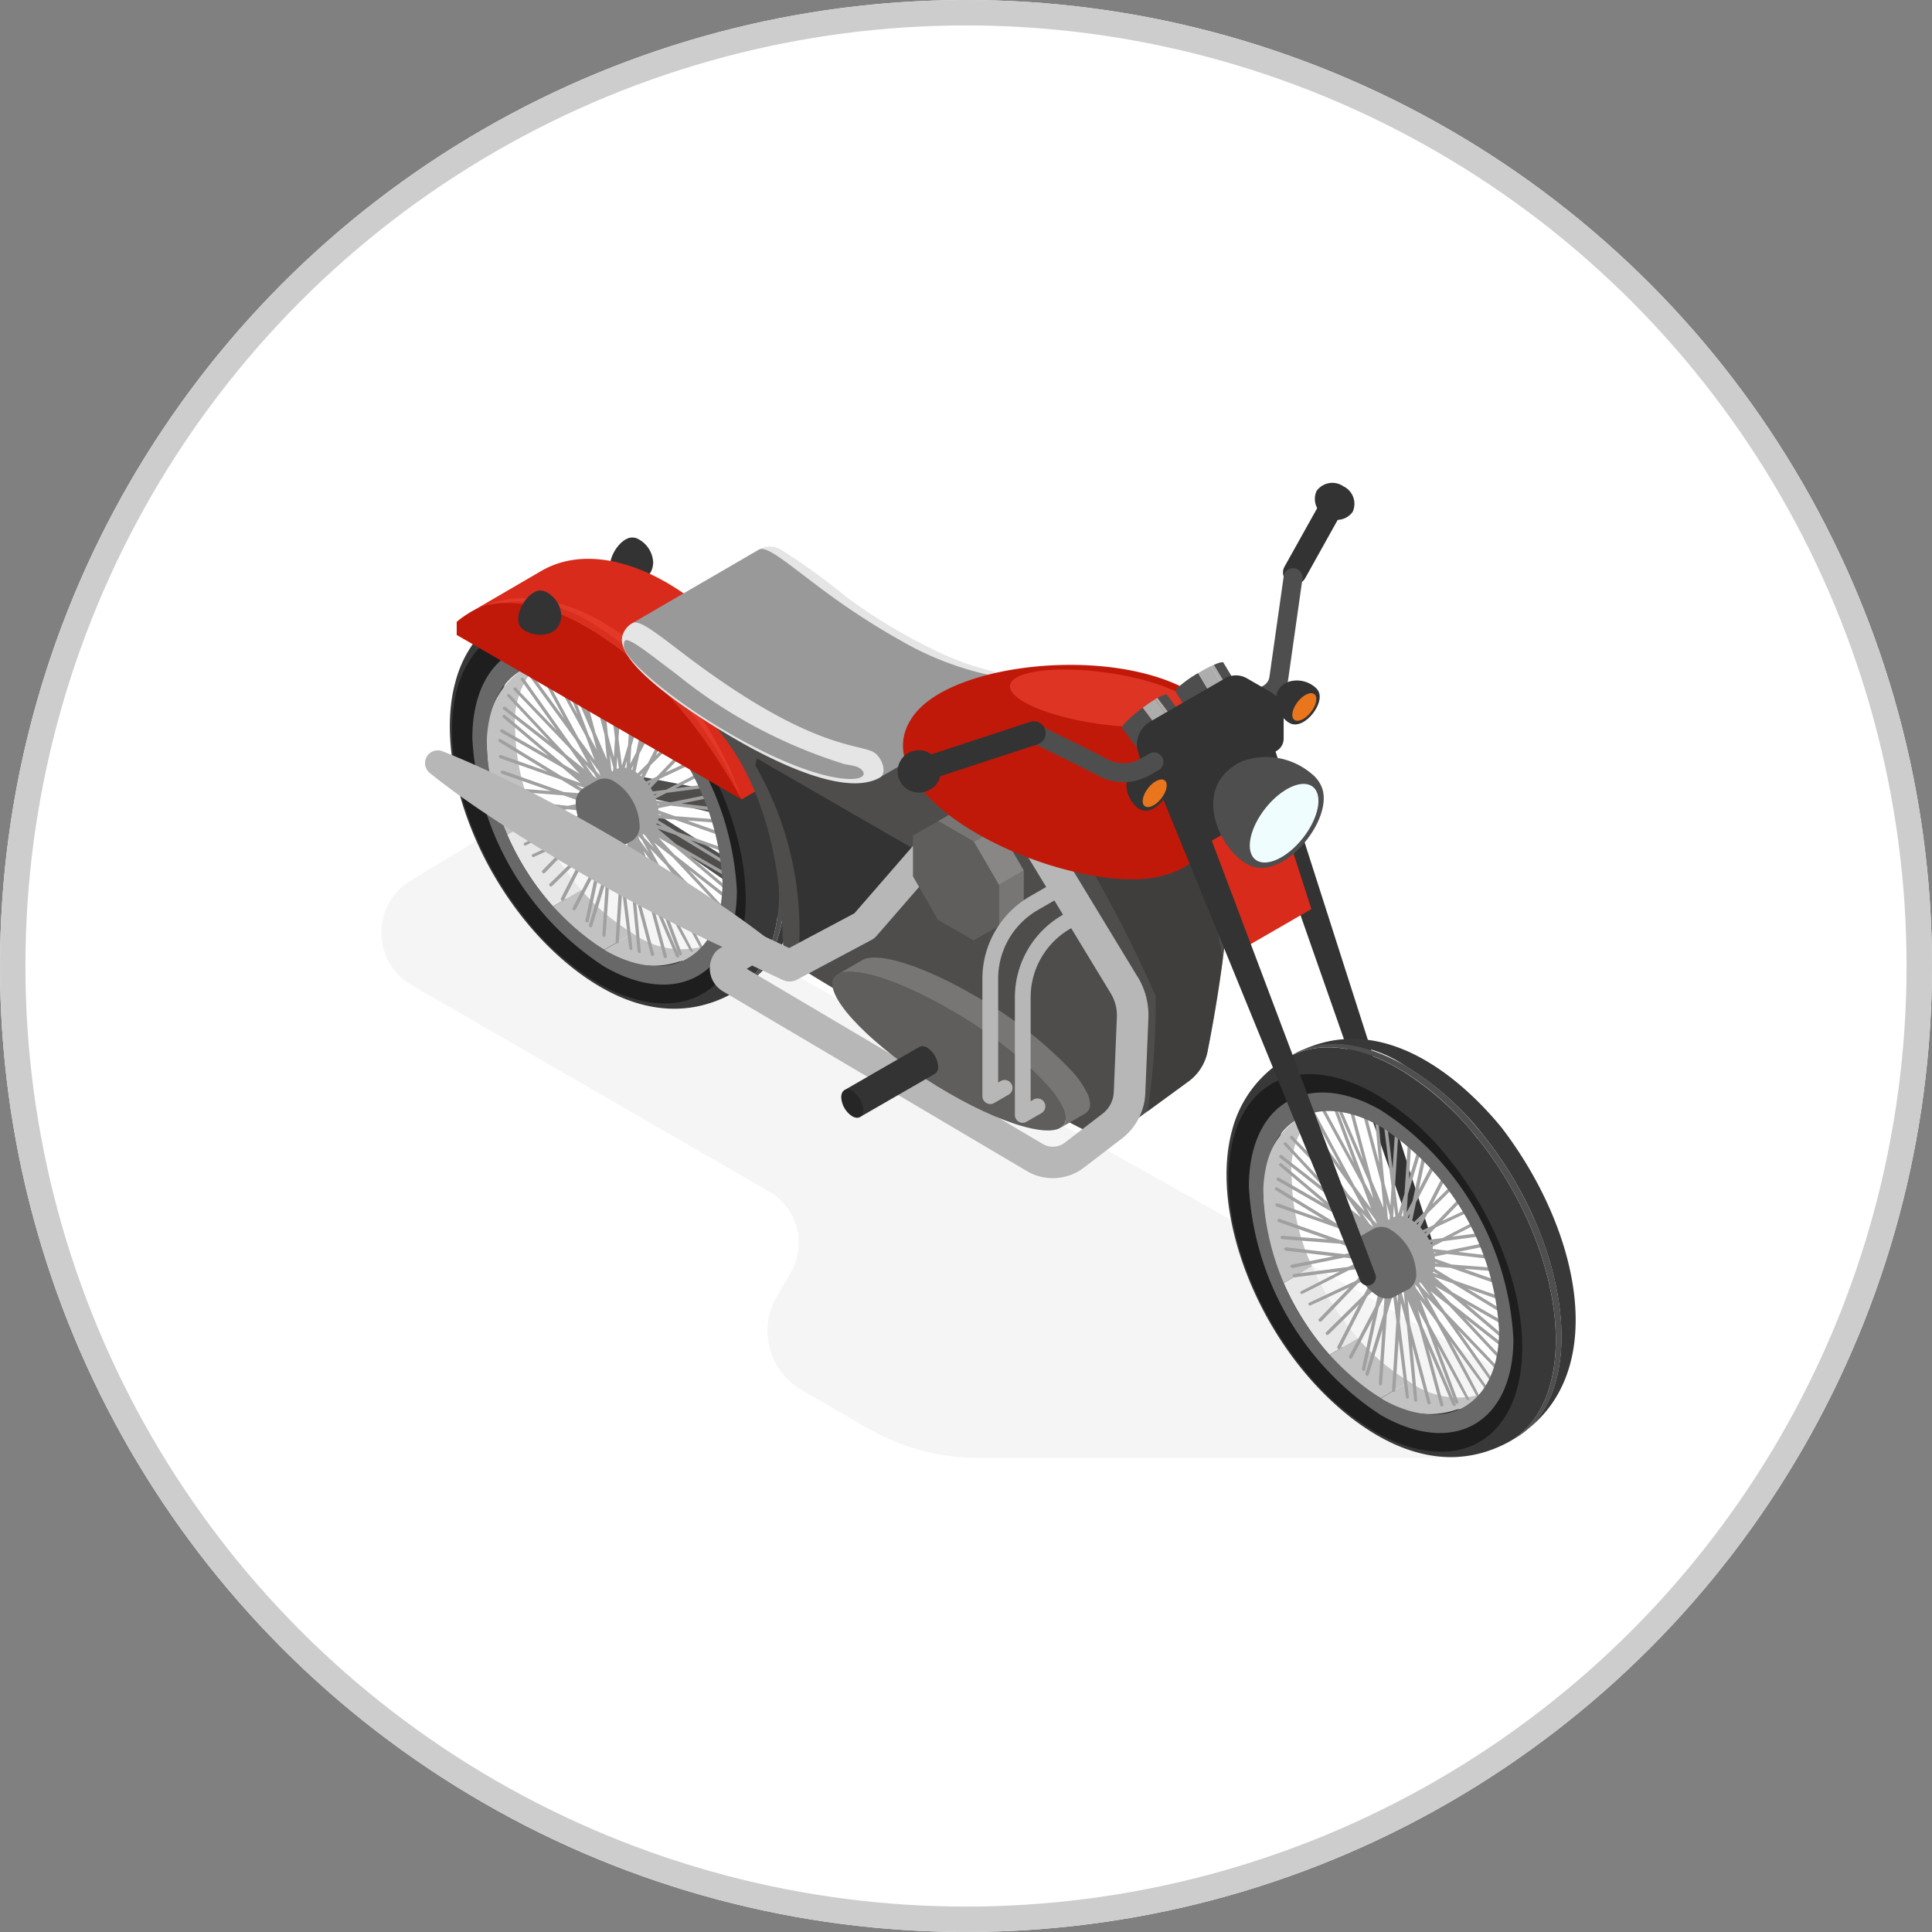 <svg xmlns="http://www.w3.org/2000/svg" xmlns:xlink="http://www.w3.org/1999/xlink" width="76" height="76" viewBox="0 0 76 76">
  <rect x="0" y="0" width="76" height="76" fill="#808080" stroke="none"/>
  <defs>
    <clipPath id="clip-path">
      <rect id="Rectangle_19371" data-name="Rectangle 19371" width="45.493" height="25.189" fill="#e5e5e5"/>
    </clipPath>
    <clipPath id="clip-path-2">
      <rect id="Rectangle_19372" data-name="Rectangle 19372" width="10.029" height="7.915" fill="#f04636"/>
    </clipPath>
    <clipPath id="clip-path-3">
      <rect id="Rectangle_19374" data-name="Rectangle 19374" width="5.291" height="11.963" fill="none"/>
    </clipPath>
    <clipPath id="clip-path-4">
      <rect id="Rectangle_19375" data-name="Rectangle 19375" width="7.133" height="7.396" fill="none"/>
    </clipPath>
    <clipPath id="clip-path-5">
      <rect id="Rectangle_19378" data-name="Rectangle 19378" width="7.301" height="2.258" fill="#f04636"/>
    </clipPath>
    <clipPath id="clip-path-6">
      <path id="Path_44039" data-name="Path 44039" d="M36.491,10.3c.08-.556-1.487-1.235-3.5-1.517s-3.713-.06-3.794.5,1.486,1.235,3.5,1.518,3.714.059,3.795-.5" transform="translate(-29.193 -8.661)" fill="#f04636"/>
    </clipPath>
    <clipPath id="clip-path-7">
      <rect id="Rectangle_19379" data-name="Rectangle 19379" width="3.541" height="2.098" fill="none"/>
    </clipPath>
    <clipPath id="clip-path-8">
      <rect id="Rectangle_19380" data-name="Rectangle 19380" width="1.076" height="0.679" fill="none"/>
    </clipPath>
  </defs>
  <g id="Group_182094" data-name="Group 182094" transform="translate(-571 -552)">
    <g id="Ellipse_1527" data-name="Ellipse 1527" transform="translate(571 552)" fill="#fff" stroke="#cdcdcd" stroke-width="1">
      <circle cx="38" cy="38" r="38" stroke="none"/>
      <circle cx="38" cy="38" r="37.5" fill="none"/>
    </g>
    <g id="Group_181697" data-name="Group 181697" transform="translate(72.222 1.468)">
      <g id="Group_181673" data-name="Group 181673" transform="translate(513.778 582.693)" opacity="0.4" style="mix-blend-mode: multiply;isolation: isolate">
        <g id="Group_181672" data-name="Group 181672">
          <g id="Group_181671" data-name="Group 181671" clip-path="url(#clip-path)">
            <path id="Path_43994" data-name="Path 43994" d="M5.25,15.536,1.2,17.987a2.393,2.393,0,0,0,0,4.145l14.055,8.114a2.332,2.332,0,0,1,.853,3.187l-.555.961a2.679,2.679,0,0,0,.981,3.659l2.619,1.512a8.659,8.659,0,0,0,4.329,1.16H42.37l3.123-2.583Z" transform="translate(0 -15.536)" fill="#e5e5e5"/>
          </g>
        </g>
      </g>
      <path id="Path_43995" data-name="Path 43995" d="M11.424,13.521l8.8,1.714a.52.52,0,0,1,.4.37c0,.01,1.637,5.8,1.637,5.8a.536.536,0,0,1-.817.6l-10.28-7.08a.305.305,0,0,1-.131-.234c0-.021-.041-.828-.041-.828a.336.336,0,0,1,.319-.352.349.349,0,0,1,.079.006Zm.235.792-.041.373-.132-.255L22.036,21.1l-.816.6-1.633-5.791.4.38Z" transform="translate(512.097 567.467)" fill="#4f4d4c"/>
      <path id="Path_43996" data-name="Path 43996" d="M40.806,10.82l6.6,20.614a.326.326,0,0,1-.618.208L39.631,11.214A.62.62,0,1,1,40.8,10.8l.005.016" transform="translate(507.722 567.944)" fill="#333"/>
      <path id="Path_43997" data-name="Path 43997" d="M11.51,2.531C10.986,2.51,10.351,3.57,10.745,4c.345.376,1.517.476,1.575-.465a1.094,1.094,0,0,0-.562-.929.51.51,0,0,0-.248-.075" transform="translate(512.153 569.145)" fill="#333"/>
      <path id="Path_43998" data-name="Path 43998" d="M11.449,13.345a.679.679,0,0,0-.694-.064L10.2,13.6a.687.687,0,0,0-.285.629,2.145,2.145,0,0,0,.972,1.683.751.751,0,0,0,.6.092l.662-.353a.689.689,0,0,0,.279-.626,2.149,2.149,0,0,0-.972-1.683" transform="translate(512.262 567.512)" fill="#a0a0a0"/>
      <path id="Path_43999" data-name="Path 43999" d="M14.561,8.481h0c-1.2-1.469-4.288-4.589-7.741-3.088a4.747,4.747,0,0,1,3.939.654,11.327,11.327,0,0,1,3.084,2.735c2.954,3.672,3.952,8.6,2.238,11.018a3.333,3.333,0,0,1-.51.564c3.184-2.467,2.062-7.869-1.01-11.883" transform="translate(512.735 568.769)" fill="#383838"/>
      <path id="Path_44000" data-name="Path 44000" d="M15.719,12.105a14.845,14.845,0,0,0-2-3.287q-.193-.24-.39-.463a10.932,10.932,0,0,0-2.695-2.273c-1.63-.94-3.227-1.121-4.4-.436L6,5.778c1.177-.684,2.775-.5,4.4.436A10.95,10.95,0,0,1,13.1,8.487c.131.149.261.3.39.463a14.865,14.865,0,0,1,2,3.287c1.3,2.941,1.474,5.989.238,7.731a3.088,3.088,0,0,1-.967.893l.227-.131a3.1,3.1,0,0,0,.966-.894c1.236-1.742,1.062-4.789-.238-7.73" transform="translate(512.86 568.732)" fill="#4f4f4f"/>
      <path id="Path_44001" data-name="Path 44001" d="M13.061,8.973A11.341,11.341,0,0,0,9.976,6.238C8.347,5.3,6.749,5.117,5.572,5.8A4.612,4.612,0,0,0,3.4,8.657c-.77,2.811.554,6.957,3.147,9.857,1.2,1.344,4.366,4.265,7.785,2.37a3.088,3.088,0,0,0,.966-.894c1.714-2.416.716-7.346-2.238-11.018m.678,10.73c-1.011,1.418-2.839,1.483-4.715.4a9.935,9.935,0,0,1-2.706-2.4c-2.591-3.221-3.468-7.548-1.964-9.663,1.011-1.421,2.839-1.487,4.715-.4a9.935,9.935,0,0,1,2.706,2.4c2.591,3.221,3.468,7.548,1.964,9.668" transform="translate(513.291 568.708)" fill="#383838"/>
      <path id="Path_44002" data-name="Path 44002" d="M11.965,9.98A10.569,10.569,0,0,0,9.086,7.426c-2-1.153-3.942-1.083-5.018.429-1.6,2.252-.667,6.855,2.09,10.283a10.6,10.6,0,0,0,2.88,2.555c2,1.153,3.941,1.083,5.017-.426,1.6-2.256.667-6.86-2.09-10.288M13.7,19.253a.979.979,0,0,1-.262.262,3.5,3.5,0,0,1-3.492-.346A8.961,8.961,0,0,1,7.5,17C5.161,14.09,4.365,10.178,5.727,8.264a2.471,2.471,0,0,1,.795-.725,1.273,1.273,0,0,1,.158-.053c1.249-.3,3.949.85,6.037,4.331,2.853,4.758.983,7.436.983,7.436" transform="translate(513.275 568.518)" fill="#1e1e1e"/>
      <path id="Path_44003" data-name="Path 44003" d="M10.351,21.565l1.123-.652a3.273,3.273,0,0,0,3.3.321l-1.123.652a3.269,3.269,0,0,1-3.3-.321" transform="translate(512.195 566.334)" fill="#c2c2c2"/>
      <path id="Path_44004" data-name="Path 44004" d="M6.248,8.593l1.123-.652A3.251,3.251,0,0,0,6.015,10.92a8.731,8.731,0,0,0,.8,3.477L5.7,15.05a8.726,8.726,0,0,1-.8-3.477A3.25,3.25,0,0,1,6.248,8.593" transform="translate(513.03 568.318)" fill="#c2c2c2"/>
      <path id="Path_44005" data-name="Path 44005" d="M5.84,16.214l1.123-.652a11.188,11.188,0,0,0,1.8,2.828l-1.123.652a11.2,11.2,0,0,1-1.8-2.828" transform="translate(512.885 567.152)" fill="#e7e7e7"/>
      <path id="Path_44006" data-name="Path 44006" d="M7.963,19.553,9.086,18.9a8.231,8.231,0,0,0,2.023,1.7l-1.123.652a8.212,8.212,0,0,1-2.023-1.7" transform="translate(512.56 566.642)" fill="#c2c2c2"/>
      <path id="Path_44007" data-name="Path 44007" d="M14.6,16.245,13,15.27l1.515.534c-.009-.05-.019-.1-.029-.149l-2.024-.713-.889-.541.789.062,2.03.712c-.013-.051-.026-.1-.039-.152L12.869,14.5l1.357.105c-.014-.046-.028-.091-.042-.136l-1.8-.14-.8-.283.636-.13,1.869.219c-.016-.046-.027-.093-.043-.139l-1.405-.164,1.244-.251c-.016-.042-.035-.083-.052-.125l-1.612.326-.723-.084.554-.285,1.662-.216-.087-.124-1.227.161.983-.5-.075-.1-1.272.654-.767.1.5-.519,1.278-.6-.074-.1L12,12.613l.731-.759-.08-.106L11.67,12.77l-.622.293.385-.747.942-.932c-.026-.035-.054-.068-.081-.1l-.669.662.467-.91L12,10.918l-.685,1.332-.521.515.191-.889.7-1.332c-.032-.036-.065-.071-.1-.108l-.494.94.258-1.2c-.038-.042-.074-.085-.113-.125l-.382,1.778-.233.443.047-.7.485-1.609c-.036-.037-.075-.073-.111-.109l-.333,1.107L10.8,9.615c-.043-.042-.084-.086-.127-.126l-.135,2.05-.242.8-.133-1.057.132-2.131-.127-.109-.1,1.52L9.846,8.782c-.047-.036-.1-.071-.145-.107l.324,2.594-.045.745-.235-.887-.251-2.6c-.047-.035-.093-.07-.141-.105l.185,1.925-.549-2.08L8.85,8.237l.764,2.894.094.975-.451-1.055L8.486,8.17c-.047-.01-.095-.025-.142-.036l.56,2.091L7.967,8.037c-.048-.014-.1-.022-.146-.037,0,.019,1.311,3.077,1.311,3.077l.174.646-.324-.6L7.843,8.081c-.028-.037-.041-.045-.06-.052a.336.336,0,0,0-.054.028c-.01,0-.019.022-.008.053l.832,2.227L7.4,8.208a.133.133,0,0,0-.066-.041l-.046.027c-.015,0-.019.034,0,.063l1.579,2.909.363.971-.644-.883-1.6-2.961a.142.142,0,0,0-.067-.042l-.044.027c-.016.006-.019.034,0,.064L8.036,10.5,6.608,8.546a.117.117,0,0,0-.1,0c-.019.016-.018.047,0,.075l1.965,2.7.5.925-.642-.67-1.9-2.677a.122.122,0,0,0-.105,0c-.018.014-.016.046,0,.072l1.417,1.995-1.63-1.7a.169.169,0,0,0-.074.024.063.063,0,0,0,.012.083l2.185,2.284.584.823L8.092,11.9,5.864,9.52a.154.154,0,0,0-.074.024.062.062,0,0,0,.012.081L7.461,11.4,5.69,10.015a.177.177,0,0,0-.073.025.071.071,0,0,0,.02.091L8.015,12l.619.662-.62-.355L5.682,10.34a.171.171,0,0,0-.072.025.071.071,0,0,0,.019.09l1.778,1.5L5.583,10.907a.176.176,0,0,0-.071.025.075.075,0,0,0,.028.1l2.414,1.389.72.608-.721-.254L5.515,11.287a.176.176,0,0,0-.069.025.077.077,0,0,0,.027.1l1.9,1.159-1.839-.649a.192.192,0,0,0-.069.026c0-.01-.015.005-.014.033a.1.1,0,0,0,.052.069l2.409.847.891.544-.792-.062-2.4-.845a.2.2,0,0,0-.069.026c0-.009-.015.005-.012.035a.092.092,0,0,0,.052.069l1.928.677L5.72,13.2a.351.351,0,0,0-.058.029c-.007-.005-.019.016-.01.046a.084.084,0,0,0,.059.058L8,13.511l.8.282-.636.129-2.293-.269a.318.318,0,0,0-.058.029c-.007-.005-.019.016-.012.045a.089.089,0,0,0,.059.059l1.883.221L6.1,14.338c-.008,0-.048.028-.048.028s-.019.03-.006.059l.064.046,2.055-.415.721.083-.552.284-2.139.28c-.009,0-.049.029-.049.029s-.02.028-.007.058l.063.047L7.981,14.6l-1.494.767-.04.025c-.019.011-.02.042,0,.069l.033.031c.031,0,1.865-.942,1.865-.942l.769-.1-.5.517-1.808.852-.044.026c-.017.007-.019.037,0,.068l.036.032c.03,0,1.573-.724,1.573-.724l-1.215,1.26c-.014.016-.008.051.04.1a.208.208,0,0,0,.077-.027l1.43-1.487.622-.291-.385.747L7.441,17c-.014.016-.008.051.039.1a.223.223,0,0,0,.077-.029L8.75,15.9l-.857,1.67c-.01.02,0,.055.043.091l.042-.01.04-.025,1.044-2.033.522-.515-.191.89L8.354,17.945c-.011.02,0,.054.043.091A.351.351,0,0,0,8.477,18l.808-1.538-.424,1.964a.094.094,0,0,0,.047.083c.022.01.041,0,.046-.018-.013.019.028-.006.028-.006.012-.019.54-2.474.54-2.474l.231-.444-.045.7L9,18.615a.085.085,0,0,0,.045.084c.02.009.039,0,.044-.014-.011.015.03-.009.03-.009.011-.015.549-1.8.549-1.8L9.527,19a.086.086,0,0,0,.047.075c.024.011.044,0,.046-.024-.013.025.027,0,.027,0,.014-.025.194-2.749.194-2.749l.242-.806.133,1.059-.169,2.707a.09.09,0,0,0,.047.075c.025.011.044,0,.046-.024-.013.025.028,0,.028,0,.013-.025.139-2.039.139-2.039l.282,2.259a.09.09,0,0,0,.052.065.193.193,0,0,0,.068-.026c.013-.035-.358-3-.358-3l.046-.745.233.886.284,2.938a.1.1,0,0,0,.053.068.187.187,0,0,0,.069-.025c.012-.034-.2-2.2-.2-2.2l.6,2.279a.092.092,0,0,0,.058.058.273.273,0,0,0,.06-.028.037.037,0,0,0,.011-.043l-.807-3.055-.093-.974.451,1.054.823,3.072a.093.093,0,0,0,.059.061.278.278,0,0,0,.058-.028.041.041,0,0,0,.012-.046l-.6-2.233.958,2.241.065.047c.009,0,.049-.028.049-.028s.018-.03.007-.056l-1.309-3.058-.173-.646.324.6,1.137,3.044.064.053a.428.428,0,0,0,.053-.029c.014-.008.018-.028.009-.051L11.823,17.5,12.98,19.63l.066.042.044-.027c0-.064-1.576-2.972-1.576-2.972l-.363-.971.644.883,1.6,2.961.065.04.046-.027c0-.064-1.165-2.224-1.165-2.224l1.427,1.958a.124.124,0,0,0,.106,0c-.006-.074-1.971-2.771-1.971-2.771l-.5-.924.642.669,1.9,2.677a.127.127,0,0,0,.107,0c-.006-.072-1.422-2.066-1.422-2.066l1.631,1.7a.26.26,0,0,0,.08-.031.05.05,0,0,0,0-.047c-.017-.03-2.2-2.312-2.2-2.312l-.584-.823.731.574,2.228,2.379a.359.359,0,0,0,.03-.141l-1.626-1.743,1.657,1.3c0-.05.006-.1.009-.151L12.36,15.84l-.618-.664.62.357,2.23,1.879c0-.051.007-.1.009-.152l-1.633-1.377,1.646.947c0-.049,0-.1,0-.147l-2.193-1.26-.721-.608.722.254L14.616,16.4a.685.685,0,0,0-.016-.158m-5.215-3.68.064.171L9.3,12.578l-.279-.517Zm-.191.085.108.2-.137-.108-.339-.476Zm-.7.45.463.165.243.2-.117-.008Zm.008.449.554.042.183.113-.187.038Zm.081.422.458-.094.209.074-.155.079Zm.111.406.41-.211.259.03-.1.106Zm.255.438.374-.387.2-.026-.1.191Zm.306.4.276-.536.153-.074-.049.234Zm.523.014-.147.281.131-.612L9.8,14.86Zm.045-3.315.134.5-.014.228L9.878,12.5Zm.059,3.776.027-.419.119-.226.014.113Zm.208-3.265.027-.437.083.663-.027.09Zm.169,3.423-.083-.664L10.2,15.1l.083.315Zm1.616-1.559-.555-.043-.184-.113.188-.037Zm-.082-.422-.458.093-.209-.073.155-.08Zm-.111-.406-.41.211-.259-.03.1-.106Zm-1.333-.671-.014-.114.16-.531-.027.419Zm.071,2.628.015-.23.061.145.058.59Zm.194-2.481-.039.039.024-.37.147-.28Zm.078.293L10.741,13l.379-.375-.275.535Zm.264.014.471-.222-.374.386-.2.026Zm.035,2.025-.064-.171.152.159.278.513Zm.19-.084-.108-.2.139.109.339.476Zm.238-.614-.243-.2.117.008.59.36Z" transform="translate(512.946 568.309)" fill="#a0a0a0"/>
      <path id="Path_44008" data-name="Path 44008" d="M9.446,8.195c-2.869-1.656-5.211-.321-5.22,2.981a11.457,11.457,0,0,0,5.187,8.99c2.869,1.656,5.211.315,5.22-2.981a11.45,11.45,0,0,0-5.187-8.99M9.414,19.511A10.2,10.2,0,0,1,4.79,11.5c.008-2.946,2.1-4.135,4.655-2.658a10.2,10.2,0,0,1,4.623,8.015c-.008,2.94-2.1,4.129-4.654,2.652" transform="translate(513.132 568.388)" fill="#686868"/>
      <path id="Path_44009" data-name="Path 44009" d="M10.567,13.854a.679.679,0,0,0-.694-.064l-.557.322a.687.687,0,0,0-.285.629A2.145,2.145,0,0,0,10,16.424a.759.759,0,0,0,.6.093l.662-.354a.688.688,0,0,0,.278-.625,2.148,2.148,0,0,0-.972-1.684" transform="translate(512.397 567.434)" fill="#686868"/>
      <path id="Path_44010" data-name="Path 44010" d="M17.611,11.265A16.743,16.743,0,0,0,14.92,7.031,12.327,12.327,0,0,0,11.88,4.473c-1.936-1.118-3.687-1.216-4.955-.48L4.083,5.649,14.769,12.92c.009.022.019.044.029.065l2.842-1.655-.029-.065" transform="translate(513.154 568.994)" fill="#d82b1b"/>
      <path id="Path_44011" data-name="Path 44011" d="M8.948,6.427a5.389,5.389,0,0,0-4.27-.782A3.374,3.374,0,0,0,3.5,6.3l0,.514,11.21,6.472A14.945,14.945,0,0,0,8.948,6.427" transform="translate(513.243 568.695)" fill="#c11909"/>
      <g id="Group_181676" data-name="Group 181676" transform="translate(517.922 574.065)" opacity="0.5">
        <g id="Group_181675" data-name="Group 181675">
          <g id="Group_181674" data-name="Group 181674" clip-path="url(#clip-path-2)">
            <path id="Path_44012" data-name="Path 44012" d="M14.726,12.714a13.4,13.4,0,0,0-.645-1.408c-.15-.284-.325-.585-.52-.9a11.417,11.417,0,0,0-.653-.961c-.245-.32-.5-.65-.792-.961a12.839,12.839,0,0,0-.911-.911,10.194,10.194,0,0,0-2.08-1.46,7,7,0,0,0-1.083-.462,6.37,6.37,0,0,0-1.025-.249,4.175,4.175,0,0,0-1.565.042,2.628,2.628,0,0,0-.418.124l-.142.055a4.049,4.049,0,0,1,.575-.075,4.753,4.753,0,0,1,1.49.152,6.074,6.074,0,0,1,.945.32,10.023,10.023,0,0,1,.991.509c.336.193.663.425,1,.66s.649.5.955.786.612.562.889.863.553.6.8.9a18.986,18.986,0,0,1,1.285,1.72c.347.527.626.975.811,1.3s.29.508.29.508-.066-.2-.195-.551" transform="translate(-4.892 -5.351)" fill="#f04636"/>
          </g>
        </g>
      </g>
      <rect id="Rectangle_19373" data-name="Rectangle 19373" width="14.052" height="9.465" transform="translate(516.741 572.515)" fill="none"/>
      <path id="Path_44013" data-name="Path 44013" d="M18.167,20.018c.2.284,11.959,7.142,12.721,7.176l3.158-2.306A1.913,1.913,0,0,0,34.8,23.7a54.226,54.226,0,0,0,.949-7.2,5.642,5.642,0,0,0-.226-1.936A4.571,4.571,0,0,0,33.2,12.106a13.568,13.568,0,0,0-3.305-1.027l-2.673-.586c-.809-.178-1.619-.355-2.431-.519-1.567-.316-3.145-.579-4.727-.817-.8-.119-1.6-.235-2.4-.341a5.827,5.827,0,0,0-2.438,1.034.512.512,0,0,0-.059.773c3.335,3.544,2.778,9.074,3,9.395" transform="translate(511.482 568.185)" fill="#4f4d4c"/>
      <g id="Group_181682" data-name="Group 181682" transform="translate(541.592 582.281)" opacity="0.6">
        <g id="Group_181681" data-name="Group 181681">
          <g id="Group_181680" data-name="Group 181680" clip-path="url(#clip-path-3)">
            <path id="Path_44014" data-name="Path 44014" d="M37.609,18.645A17.06,17.06,0,0,0,36.6,15.051L32.835,17.28a51.314,51.314,0,0,1,2.646,5.2,28.314,28.314,0,0,1-.314,4.539l1.6-1.171a1.915,1.915,0,0,0,.755-1.183c.2-1.03.42-2.349.6-3.636-.136-.8-.3-1.587-.518-2.378" transform="translate(-32.836 -15.05)" fill="#333"/>
          </g>
        </g>
      </g>
      <g id="Group_181685" data-name="Group 181685" transform="translate(528.488 580.364)" opacity="0.7">
        <g id="Group_181684" data-name="Group 181684">
          <g id="Group_181683" data-name="Group 181683" clip-path="url(#clip-path-4)">
            <path id="Path_44015" data-name="Path 44015" d="M17.365,13.06a12.965,12.965,0,0,1,1.726,7.124l2.391-1.039L24.5,16.871l-7.072-4.083Z" transform="translate(-17.365 -12.787)" fill="#282828"/>
          </g>
        </g>
      </g>
      <path id="Path_44016" data-name="Path 44016" d="M47.511,34.165a.679.679,0,0,0-.694-.064l-.557.322a.687.687,0,0,0-.285.629,2.149,2.149,0,0,0,.972,1.683.759.759,0,0,0,.6.093l.662-.354a.689.689,0,0,0,.279-.626,2.149,2.149,0,0,0-.972-1.683" transform="translate(506.747 564.328)" fill="#a0a0a0"/>
      <path id="Path_44017" data-name="Path 44017" d="M50.623,29.3h0c-1.2-1.469-4.289-4.59-7.741-3.088a4.749,4.749,0,0,1,3.94.654A11.336,11.336,0,0,1,49.905,29.6c2.954,3.672,3.952,8.6,2.238,11.018a3.333,3.333,0,0,1-.51.564c3.184-2.467,2.062-7.869-1.01-11.883" transform="translate(507.22 565.585)" fill="#383838"/>
      <path id="Path_44018" data-name="Path 44018" d="M51.781,32.925a14.851,14.851,0,0,0-2-3.287q-.193-.239-.389-.462A10.934,10.934,0,0,0,46.7,26.9c-1.63-.941-3.227-1.121-4.4-.436l-.226.131c1.177-.684,2.775-.5,4.4.437a10.927,10.927,0,0,1,2.695,2.272c.131.149.261.3.39.463a14.865,14.865,0,0,1,2,3.287c1.3,2.941,1.474,5.989.238,7.731a3.1,3.1,0,0,1-.967.894l.227-.132a3.1,3.1,0,0,0,.966-.894c1.236-1.742,1.061-4.789-.238-7.73" transform="translate(507.345 565.548)" fill="#4f4f4f"/>
      <path id="Path_44019" data-name="Path 44019" d="M49.123,29.794a11.341,11.341,0,0,0-3.084-2.735c-1.63-.941-3.227-1.121-4.4-.436a4.612,4.612,0,0,0-2.171,2.855c-.77,2.811.554,6.957,3.147,9.857,1.2,1.344,4.366,4.265,7.785,2.37a3.1,3.1,0,0,0,.966-.894c1.714-2.416.716-7.346-2.238-11.018m.678,10.73c-1.011,1.418-2.839,1.483-4.715.4a9.935,9.935,0,0,1-2.706-2.4c-2.591-3.221-3.468-7.548-1.964-9.663,1.011-1.421,2.839-1.487,4.715-.4a9.935,9.935,0,0,1,2.706,2.4C50.428,34.077,51.3,38.4,49.8,40.524" transform="translate(507.776 565.524)" fill="#383838"/>
      <path id="Path_44020" data-name="Path 44020" d="M48.028,30.8a10.572,10.572,0,0,0-2.88-2.554c-2-1.153-3.941-1.083-5.018.429-1.6,2.252-.667,6.855,2.09,10.283A10.617,10.617,0,0,0,45.1,41.513c2,1.153,3.941,1.083,5.017-.426,1.6-2.256.667-6.86-2.09-10.288m1.735,9.273a.959.959,0,0,1-.263.261,3.5,3.5,0,0,1-3.492-.346,8.986,8.986,0,0,1-2.443-2.167C41.223,34.91,40.428,31,41.789,29.084a2.471,2.471,0,0,1,.795-.725,1.321,1.321,0,0,1,.158-.053c1.249-.3,3.949.85,6.037,4.331,2.854,4.758.984,7.436.984,7.436" transform="translate(507.76 565.334)" fill="#1e1e1e"/>
      <path id="Path_44021" data-name="Path 44021" d="M46.413,42.385l1.123-.652a3.273,3.273,0,0,0,3.3.321l-1.123.652a3.269,3.269,0,0,1-3.3-.321" transform="translate(506.68 563.15)" fill="#c2c2c2"/>
      <path id="Path_44022" data-name="Path 44022" d="M42.31,29.413l1.123-.653a3.252,3.252,0,0,0-1.356,2.979,8.727,8.727,0,0,0,.8,3.477l-1.123.653a8.742,8.742,0,0,1-.8-3.477,3.252,3.252,0,0,1,1.356-2.979" transform="translate(507.514 565.134)" fill="#c2c2c2"/>
      <path id="Path_44023" data-name="Path 44023" d="M41.9,37.035l1.123-.653a11.173,11.173,0,0,0,1.8,2.828l-1.123.653a11.173,11.173,0,0,1-1.8-2.828" transform="translate(507.37 563.968)" fill="#e7e7e7"/>
      <path id="Path_44024" data-name="Path 44024" d="M44.025,40.374l1.123-.652a8.231,8.231,0,0,0,2.023,1.7l-1.123.652a8.213,8.213,0,0,1-2.023-1.7" transform="translate(507.045 563.458)" fill="#c2c2c2"/>
      <path id="Path_44025" data-name="Path 44025" d="M50.662,37.065l-1.6-.975,1.515.534c-.009-.05-.019-.1-.029-.149l-2.024-.713-.889-.541.789.062,2.03.712c-.013-.051-.026-.1-.039-.152L48.93,35.32l1.358.105c-.014-.045-.028-.091-.042-.136l-1.8-.141-.806-.283.637-.13,1.868.22c-.015-.047-.026-.094-.042-.14L48.7,34.653l1.244-.251c-.016-.042-.035-.083-.052-.125l-1.613.326-.722-.084.554-.285,1.662-.217-.087-.124-1.227.161.983-.5-.075-.1-1.272.654-.767.1.5-.519,1.278-.6-.074-.1-.961.451.731-.759-.08-.105-.983,1.022-.622.292.385-.747.942-.932c-.026-.035-.054-.068-.081-.1l-.669.662.467-.911-.095-.115-.685,1.333-.521.514.191-.889.7-1.332c-.032-.036-.065-.071-.1-.108l-.494.94L47.41,31c-.038-.042-.074-.085-.113-.125l-.383,1.778-.232.443.047-.7.485-1.609c-.036-.037-.075-.073-.111-.109l-.333,1.107.089-1.348c-.043-.042-.084-.085-.127-.126l-.135,2.05-.242.8-.133-1.057.132-2.131-.127-.109-.1,1.521L45.908,29.6c-.047-.036-.1-.07-.145-.107l.324,2.594-.045.745-.235-.887-.25-2.6c-.047-.035-.093-.07-.141-.105l.185,1.925-.549-2.08-.139-.025.764,2.894.094.974-.451-1.055-.772-2.881c-.047-.01-.095-.025-.142-.036l.56,2.091-.937-2.188c-.048-.014-.1-.023-.146-.038,0,.019,1.311,3.077,1.311,3.077l.174.646-.324-.6L43.9,28.9c-.028-.037-.042-.045-.06-.052a.335.335,0,0,0-.054.028c-.011,0-.019.022-.008.053l.832,2.227-1.156-2.128c-.036-.031-.047-.037-.066-.042l-.046.027c-.015,0-.019.034,0,.064l1.579,2.908.363.971-.644-.883-1.6-2.961a.144.144,0,0,0-.066-.042l-.044.027c-.016.006-.019.034,0,.064L44.1,31.325,42.67,29.366a.117.117,0,0,0-.1,0c-.019.016-.018.047,0,.075l1.965,2.7.5.925-.642-.67-1.9-2.676a.118.118,0,0,0-.105,0c-.018.013-.016.045,0,.071l1.417,1.995-1.63-1.7a.161.161,0,0,0-.074.023.062.062,0,0,0,.012.083L44.3,32.471l.584.823-.732-.573L41.926,30.34a.154.154,0,0,0-.074.024.062.062,0,0,0,.012.081l1.659,1.779-1.771-1.388a.168.168,0,0,0-.073.024.071.071,0,0,0,.02.091l2.378,1.869.619.662-.62-.356L41.744,31.16a.171.171,0,0,0-.072.025.071.071,0,0,0,.019.09l1.778,1.5-1.824-1.049a.176.176,0,0,0-.071.025.075.075,0,0,0,.028.1l2.414,1.389.72.608-.721-.254-2.438-1.486a.17.17,0,0,0-.069.025.076.076,0,0,0,.027.1l1.9,1.159L41.6,32.739a.192.192,0,0,0-.069.026c0-.01-.016.005-.014.033a.1.1,0,0,0,.052.07l2.409.847.891.544-.792-.063-2.4-.845a.2.2,0,0,0-.069.026c0-.009-.016.005-.012.035a.09.09,0,0,0,.052.069l1.927.677-1.786-.139a.351.351,0,0,0-.058.029c-.007-.005-.019.016-.01.047a.085.085,0,0,0,.059.057l2.284.179.8.282-.636.129-2.293-.269a.335.335,0,0,0-.058.029c-.006-.005-.019.016-.011.046a.09.09,0,0,0,.059.058l1.883.221-1.646.331c-.008,0-.048.028-.048.028s-.019.03-.006.059l.064.046,2.055-.415.72.083-.551.284-2.139.28a.437.437,0,0,0-.049.028c-.013,0-.02.028-.007.058l.063.047,1.783-.233-1.494.767-.041.025c-.018.011-.019.042,0,.069l.033.031c.031,0,1.865-.942,1.865-.942l.769-.1-.5.517-1.808.852-.044.026c-.017.007-.019.037,0,.068l.036.032c.03,0,1.573-.724,1.573-.724l-1.215,1.26c-.014.016-.008.051.04.1a.208.208,0,0,0,.077-.027l1.43-1.487.622-.291L45,36.344l-1.5,1.48c-.014.016-.009.051.039.1a.223.223,0,0,0,.077-.029l1.194-1.177-.857,1.67c-.01.02,0,.055.043.091l.042-.009.04-.025,1.044-2.033.522-.515-.191.89-1.039,1.982c-.011.02,0,.054.043.091a.351.351,0,0,0,.08-.035l.808-1.538-.424,1.964a.092.092,0,0,0,.047.083c.022.01.041,0,.046-.018-.013.019.028-.006.028-.006.012-.019.54-2.474.54-2.474l.231-.444-.045.7-.708,2.35a.084.084,0,0,0,.045.084c.02.01.039,0,.044-.014-.011.015.03-.009.03-.009.011-.015.549-1.8.549-1.8l-.141,2.124a.086.086,0,0,0,.047.075c.024.011.044,0,.046-.024-.013.025.027,0,.027,0,.014-.025.194-2.749.194-2.749l.242-.806.133,1.059-.169,2.707a.086.086,0,0,0,.047.075c.025.011.044,0,.046-.024-.013.025.028,0,.028,0,.013-.025.139-2.039.139-2.039l.282,2.259a.09.09,0,0,0,.052.065.193.193,0,0,0,.068-.026c.013-.035-.358-3-.358-3l.046-.745.233.886.284,2.938a.1.1,0,0,0,.053.068.181.181,0,0,0,.069-.025c.012-.034-.2-2.2-.2-2.2l.6,2.279a.092.092,0,0,0,.058.058.254.254,0,0,0,.06-.028.037.037,0,0,0,.011-.043l-.807-3.055-.093-.974.451,1.054L48,40.68a.093.093,0,0,0,.059.061.278.278,0,0,0,.058-.028.041.041,0,0,0,.012-.046l-.6-2.233.958,2.241.064.047a.536.536,0,0,0,.05-.028c.014-.008.018-.03.007-.056L47.3,37.581l-.173-.646.324.6,1.137,3.045.064.053a.447.447,0,0,0,.053-.028.042.042,0,0,0,.009-.051l-.832-2.227,1.156,2.128.066.042.044-.027c0-.064-1.576-2.972-1.576-2.972l-.363-.971.644.883,1.6,2.961.065.04.046-.027c0-.064-1.165-2.224-1.165-2.224l1.427,1.959a.126.126,0,0,0,.106,0c-.006-.074-1.971-2.771-1.971-2.771l-.5-.924.642.669,1.9,2.677a.127.127,0,0,0,.107,0c-.006-.071-1.422-2.065-1.422-2.065l1.631,1.7a.271.271,0,0,0,.08-.031.055.055,0,0,0,0-.047c-.017-.03-2.2-2.312-2.2-2.312l-.584-.823.731.574,2.228,2.379A.356.356,0,0,0,50.6,39l-1.626-1.743,1.657,1.3c0-.05.006-.1.009-.151L48.422,36.66,47.8,36l.62.357,2.23,1.88c0-.052.006-.1.009-.153L49.03,36.7l1.646.947c0-.049,0-.1,0-.147l-2.193-1.26-.721-.608.722.254,2.194,1.336a.685.685,0,0,0-.016-.158m-5.215-3.68.064.171-.152-.158-.279-.517Zm-.19.085.108.2-.137-.108-.339-.476Zm-.7.45.463.165.243.2-.117-.008Zm.008.449.554.042.183.113-.187.038Zm.08.422L45.1,34.7l.209.074-.155.079Zm.112.406.41-.211.259.03-.1.106Zm.255.438.374-.387.2-.026-.1.191Zm.306.4.276-.536.153-.074-.049.234Zm.523.014-.147.281.131-.612.039-.039Zm.045-3.315.134.5L46,33.467l-.062-.145Zm.059,3.775.027-.419.119-.226.014.113Zm.208-3.265.027-.437.083.663-.027.09Zm.169,3.423-.083-.664.026-.091.084.316Zm1.616-1.559-.555-.042-.185-.114.189-.037Zm-.082-.422-.458.093-.209-.073.155-.08Zm-.111-.406-.41.211-.259-.03.1-.106Zm-1.333-.671L46.4,33.5l.16-.531-.027.42Zm.071,2.628.014-.23.062.145.058.59Zm.194-2.481-.039.039.024-.37.147-.28Zm.077.293.05-.234.379-.375-.275.535Zm.265.014.47-.222-.374.386-.2.026Zm.034,2.025-.064-.171.152.159.278.513Zm.191-.084-.108-.2.139.109.339.477Zm.238-.614-.243-.2.117.008.59.36Z" transform="translate(507.431 565.125)" fill="#a0a0a0"/>
      <path id="Path_44026" data-name="Path 44026" d="M45.508,29.016C42.639,27.36,40.3,28.695,40.288,32a11.46,11.46,0,0,0,5.187,8.99c2.869,1.656,5.211.316,5.22-2.981a11.45,11.45,0,0,0-5.187-8.99m-.032,11.316a10.2,10.2,0,0,1-4.624-8.009c.008-2.946,2.1-4.135,4.655-2.658a10.2,10.2,0,0,1,4.623,8.015c-.008,2.94-2.095,4.129-4.654,2.652" transform="translate(507.617 565.204)" fill="#686868"/>
      <path id="Path_44027" data-name="Path 44027" d="M46.629,34.675a.679.679,0,0,0-.694-.064l-.557.322a.687.687,0,0,0-.285.629,2.145,2.145,0,0,0,.972,1.683.759.759,0,0,0,.6.093l.662-.354a.689.689,0,0,0,.279-.626,2.149,2.149,0,0,0-.972-1.683" transform="translate(506.882 564.25)" fill="#686868"/>
      <path id="Path_44028" data-name="Path 44028" d="M27.447,8.03a.728.728,0,0,0-.167-.055,11.342,11.342,0,0,1-2.768-.912,22.467,22.467,0,0,1-3.52-2.113,25.273,25.273,0,0,0-2.56-1.859.846.846,0,0,0-.9-.018l3.622,3.836L27.3,9.114c.594-.4.382-.936.145-1.084" transform="translate(511.097 569.081)" fill="#e5e5e5"/>
      <path id="Path_44029" data-name="Path 44029" d="M26.006,8.083A12.1,12.1,0,0,1,22.137,6.62q-.164-.09-.323-.183a28.618,28.618,0,0,1-2.883-1.931c-.776-.582-1.361-1.054-1.764-1.286-.245-.142-.423-.195-.534-.13L11.657,5.981c3.018,2.59,6.151,4.9,9.758,6.056-.015.011,4.928-2.861,4.928-2.861a.564.564,0,0,0,.047-.03c.3-.209-.014-1-.385-1.061" transform="translate(511.995 569.064)" fill="#999"/>
      <path id="Path_44030" data-name="Path 44030" d="M21.062,11.568c-.62-.32-2.5-.145-7.181-3.648-.775-.581-1.36-1.054-1.764-1.286-.245-.141-.423-.195-.535-.13a.825.825,0,0,0-.39.5c-.363,1.387,4.61,4.158,4.822,4.275,1.737.961,4.063,1.97,5.278,1.315.017-.009.032-.019.047-.03.284-.2.046-.824-.279-.992" transform="translate(512.069 568.542)" fill="#e5e5e5"/>
      <path id="Path_44031" data-name="Path 44031" d="M19.87,12.151a19.725,19.725,0,0,1-6.518-3.5C12.574,8.069,12,7.608,11.632,7.4c-.295-.159-.357-.144-.371.1-.059.5,1.864,2.139,4.146,3.459,3.9,2.25,5.677,1.941,5.219,1.445-.168-.182-.517-.186-.756-.247" transform="translate(512.056 568.417)" fill="#999"/>
      <path id="Path_44032" data-name="Path 44032" d="M32.089,21.843l-3.524-5.807a.62.62,0,0,0-1.061.643l3.524,5.807a1.66,1.66,0,0,1,.24.931l-.122,2.949a1.129,1.129,0,0,1-.443.853l-1.481,1.135a.777.777,0,0,1-.872.052L16.708,21.519l.212-.131,1.207.57a.622.622,0,0,0,.557-.014l2.946-1.57a.63.63,0,0,0,.176-.141l2.675-3.079a.621.621,0,0,0-.937-.814l-2.6,2.993L18.375,20.7l-1.23-.58a.623.623,0,0,0-.593.034l-.927.576a.63.63,0,0,0-.182.172,1.048,1.048,0,0,0,.327,1.5l11.949,7.067a2.01,2.01,0,0,0,2.257-.135L31.458,28.2a2.367,2.367,0,0,0,.928-1.787l.122-2.949a2.9,2.9,0,0,0-.418-1.625" transform="translate(511.445 567.125)" fill="#b7b7b7"/>
      <path id="Path_44033" data-name="Path 44033" d="M31.019,27.394a3.821,3.821,0,0,0-.623-.9,16.243,16.243,0,0,0-3.857-2.984c-2.06-1.19-3.8-1.709-4.386-1.37l-.965.561c.582-.339,2.326.18,4.386,1.369a16.241,16.241,0,0,1,3.856,2.985,3.8,3.8,0,0,1,.624.9,1.036,1.036,0,0,1,.1.413.405.405,0,0,1-.208.374l.965-.561a.4.4,0,0,0,.208-.374,1.02,1.02,0,0,0-.1-.413" transform="translate(510.538 566.163)" fill="#777674"/>
      <path id="Path_44034" data-name="Path 44034" d="M25.537,24.167c-2.534-1.464-4.591-1.911-4.594-1s2.05,2.843,4.584,4.306,4.59,1.906,4.593.992-2.049-2.838-4.583-4.3" transform="translate(510.575 566.061)" fill="#605e5c"/>
      <path id="Path_44035" data-name="Path 44035" d="M28.677,18.567l0,1.609.981-.571L29.659,18Z" transform="translate(509.393 566.78)" fill="#777674"/>
      <rect id="Rectangle_19376" data-name="Rectangle 19376" width="1.135" height="1.972" transform="translate(537.081 583.641) rotate(-30.143)" fill="#898785"/>
      <path id="Path_44036" data-name="Path 44036" d="M26.839,15.028l-.982.57,1.4.809.982-.571Z" transform="translate(509.823 567.234)" fill="#777674"/>
      <path id="Path_44037" data-name="Path 44037" d="M27.079,16.51l-1.4-.808-.99.564,0,1.609.983,1.709,1.4.808.994-.567.005-1.609Z" transform="translate(510.003 567.131)" fill="#605e5c"/>
      <path id="Path_44038" data-name="Path 44038" d="M24.729,10.328c-2.145,2.59,3,5.849,7.355,6.47,2.912.415,4.56-.663,5.03-3.583a4.435,4.435,0,0,0,.014-1.758c-.977-3.949-10.289-3.677-12.4-1.129" transform="translate(510.073 568.241)" fill="#c11909"/>
      <g id="Group_181690" data-name="Group 181690" transform="translate(538.507 576.869)" opacity="0.6" style="mix-blend-mode: screen;isolation: isolate">
        <g id="Group_181689" data-name="Group 181689">
          <g id="Group_181688" data-name="Group 181688" clip-path="url(#clip-path-5)">
            <g id="Group_181687" data-name="Group 181687" transform="translate(0 0)">
              <g id="Group_181686" data-name="Group 181686" clip-path="url(#clip-path-6)">
                <rect id="Rectangle_19377" data-name="Rectangle 19377" width="7.457" height="2.577" transform="translate(-0.078 -0.16)" fill="#f04636"/>
              </g>
            </g>
          </g>
        </g>
      </g>
      <path id="Path_44040" data-name="Path 44040" d="M15.543,19.857s-.732-.584-1.884-1.366c-.573-.395-1.253-.839-1.986-1.3s-1.527-.943-2.328-1.409c-1.6-.933-3.237-1.8-4.5-2.4s-2.134-.933-2.134-.933a.5.5,0,0,0-.494.855s.725.6,1.875,1.382,2.716,1.777,4.323,2.7c.8.46,1.615.907,2.383,1.311s1.493.77,2.122,1.07c1.254.606,2.125.948,2.125.948a.5.5,0,0,0,.494-.856" transform="translate(513.466 567.633)" fill="#b7b7b7"/>
      <path id="Path_44041" data-name="Path 44041" d="M29.733,28.171a.317.317,0,0,1-.155-.042.311.311,0,0,1-.155-.269V23.235A3.74,3.74,0,0,1,31.288,20l.58-.335a.31.31,0,1,1,.31.537l-.58.335a3.119,3.119,0,0,0-1.555,2.694v4.089l.1-.059a.31.31,0,1,1,.31.536l-.568.329a.317.317,0,0,1-.155.042" transform="translate(509.278 566.531)" fill="#b7b7b7"/>
      <path id="Path_44042" data-name="Path 44042" d="M28.224,27.26a.315.315,0,0,1-.155-.042.311.311,0,0,1-.155-.269V22.324a3.741,3.741,0,0,1,1.865-3.231l.955-.551a.31.31,0,0,1,.311.537l-.956.551a3.121,3.121,0,0,0-1.555,2.694v4.089l.1-.059a.31.31,0,1,1,.31.537l-.568.328a.317.317,0,0,1-.155.042" transform="translate(509.509 566.703)" fill="#b7b7b7"/>
      <path id="Path_44043" data-name="Path 44043" d="M24.76,26.212a.3.3,0,0,0-.308-.029l-2.948,1.7.617,1.055,2.948-1.7a.307.307,0,0,0,.124-.279.954.954,0,0,0-.432-.748" transform="translate(510.489 565.533)" fill="#333"/>
      <path id="Path_44044" data-name="Path 44044" d="M22.222,28.969c0,.275-.193.387-.432.249a.953.953,0,0,1-.432-.748c0-.275.193-.387.432-.249a.953.953,0,0,1,.432.748" transform="translate(510.512 565.225)" fill="#262626"/>
      <path id="Path_44045" data-name="Path 44045" d="M42.339,4.073a.458.458,0,0,1-.226-.059.465.465,0,0,1-.18-.633L43.361.823a.465.465,0,0,1,.812.453L42.746,3.834a.467.467,0,0,1-.407.239" transform="translate(507.374 569.443)" fill="#333"/>
      <path id="Path_44046" data-name="Path 44046" d="M39.889,9.871a.372.372,0,0,1-.186-.695l1.043-.6a.476.476,0,0,0,.233-.342l.56-3.945a.372.372,0,1,1,.737.1l-.56,3.948a1.215,1.215,0,0,1-.6.878l-1.043.6a.37.37,0,0,1-.186.05" transform="translate(507.735 568.926)" fill="#4e4e4e"/>
      <path id="Path_44047" data-name="Path 44047" d="M43.235,9.633c.2.482-.563,1.452-1.1,1.234-.474-.19-.981-1.251-.122-1.637a1.1,1.1,0,0,1,1.068.2.515.515,0,0,1,.158.206" transform="translate(507.424 568.131)" fill="#333"/>
      <path id="Path_44048" data-name="Path 44048" d="M43.173,9.8c-.143-.113-.436.02-.654.3s-.28.593-.136.706.436-.02.655-.3.279-.593.136-.706" transform="translate(507.308 568.04)" fill="#e9751c"/>
      <path id="Path_44049" data-name="Path 44049" d="M39.212,9.633l-.683-1.138.113-.051.682,1.138-.112.051" transform="translate(507.885 568.241)" fill="#adadad"/>
      <path id="Path_44050" data-name="Path 44050" d="M39.345,9.564l-.682-1.138c.221-.1.354-.124.378-.085l.683,1.139c-.024-.04-.157-.012-.379.084" transform="translate(507.865 568.259)" fill="#4e4e4e"/>
      <path id="Path_44051" data-name="Path 44051" d="M37.567,10.685l-.683-1.138c-.015-.027.019-.084.111-.171a4.784,4.784,0,0,1,.776-.551l.682,1.138a4.862,4.862,0,0,0-.776.551c-.091.087-.126.145-.11.171" transform="translate(508.138 568.183)" fill="#4e4e4e"/>
      <path id="Path_44052" data-name="Path 44052" d="M38.614,9.914l-.682-1.138c.17-.1.345-.2.507-.273l.682,1.138c-.161.077-.336.172-.507.273" transform="translate(507.977 568.232)" fill="#adadad"/>
      <path id="Path_44053" data-name="Path 44053" d="M39.083,9.82c.457-.217.628-.2.381.036a5.911,5.911,0,0,1-1.28.822c-.461.218-.633.2-.384-.035a5.968,5.968,0,0,1,1.282-.823" transform="translate(508.014 568.054)" fill="#1a1a1a"/>
      <path id="Path_44054" data-name="Path 44054" d="M36.724,11.1l-.8-1.063c.037-.023.073-.043.107-.062l.8,1.063c-.034.019-.069.039-.106.062" transform="translate(508.283 568.006)" fill="#adadad"/>
      <path id="Path_44055" data-name="Path 44055" d="M36.849,11.018l-.8-1.063c.211-.119.341-.159.368-.122l.8,1.063c-.027-.037-.157,0-.368.122" transform="translate(508.264 568.031)" fill="#4e4e4e"/>
      <path id="Path_44056" data-name="Path 44056" d="M35.207,12.305l-.8-1.063c-.019-.025.01-.086.092-.181a4.84,4.84,0,0,1,.716-.627l.8,1.063a4.791,4.791,0,0,0-.716.627c-.082.1-.111.157-.092.181" transform="translate(508.516 567.937)" fill="#4e4e4e"/>
      <path id="Path_44057" data-name="Path 44057" d="M36.161,11.438l-.8-1.063c.159-.118.324-.23.477-.323l.795,1.063c-.152.092-.317.2-.476.323" transform="translate(508.369 567.995)" fill="#adadad"/>
      <path id="Path_44058" data-name="Path 44058" d="M36.635,11.271c.433-.263.6-.263.382,0a5.933,5.933,0,0,1-1.189.948c-.436.264-.608.267-.385.005a5.916,5.916,0,0,1,1.193-.95" transform="translate(508.373 567.839)" fill="#1a1a1a"/>
      <path id="Path_44059" data-name="Path 44059" d="M39.806,11.094l-3.263,1.884,2.8,7.114,2.833-1.635Z" transform="translate(508.189 567.836)" fill="#d82b1b"/>
      <path id="Path_44060" data-name="Path 44060" d="M37.165,14.031,38,16.161l2.833-1.636-.7-2.178a32.835,32.835,0,0,0-2.97,1.684" transform="translate(508.094 567.644)" fill="#333"/>
      <path id="Path_44061" data-name="Path 44061" d="M37.007,12.978l7.571,20.07a.326.326,0,0,1-.607.238L35.853,13.432A.621.621,0,0,1,37,12.961l.006.016" transform="translate(508.302 567.609)" fill="#333"/>
      <path id="Path_44062" data-name="Path 44062" d="M38.552,9.054l-2.94,1.7a1.042,1.042,0,0,0-.47,1.222l.395,1.218a.72.72,0,0,0,.326.4l.9.518,3.821-2.206a.559.559,0,0,0,.279-.483v-.937a1.039,1.039,0,0,0-.518-.9l-.929-.536a.863.863,0,0,0-.861,0" transform="translate(508.411 568.165)" fill="#333"/>
      <path id="Path_44063" data-name="Path 44063" d="M36.289,13.643c.2.482-.563,1.452-1.1,1.234-.474-.19-.981-1.251-.122-1.637a1.1,1.1,0,0,1,1.068.2.515.515,0,0,1,.158.206" transform="translate(508.487 567.517)" fill="#333"/>
      <path id="Path_44064" data-name="Path 44064" d="M36.226,13.807c-.143-.113-.436.02-.654.3s-.28.593-.136.706.436-.02.655-.3.279-.593.136-.706" transform="translate(508.37 567.427)" fill="#e9751c"/>
      <path id="Path_44065" data-name="Path 44065" d="M33.8,13.484a2.1,2.1,0,0,1-.967-.238c-1.016-.531-2.721-1.357-2.721-1.357l.324-.67s1.716.833,2.741,1.366a1.339,1.339,0,0,0,1.3-.029l.352-.2A.372.372,0,0,1,35.2,13l-.352.2a2.1,2.1,0,0,1-1.049.283" transform="translate(509.173 567.817)" fill="#4e4e4e"/>
      <path id="Path_44066" data-name="Path 44066" d="M25.356,13.348a.465.465,0,0,1-.145-.907l4.119-1.352a.465.465,0,1,1,.291.884L25.5,13.325a.479.479,0,0,1-.145.023" transform="translate(509.971 567.84)" fill="#333"/>
      <path id="Path_44067" data-name="Path 44067" d="M42.895,13.893c.517,1.216-1.42,3.659-2.783,3.112-1.194-.479-2.473-3.154-.307-4.128a2.76,2.76,0,0,1,2.692.5,1.289,1.289,0,0,1,.4.519" transform="translate(507.87 567.588)" fill="#4e4e4e"/>
      <path id="Path_44068" data-name="Path 44068" d="M42.81,14.087c-.408-.322-1.244.059-1.868.85s-.8,1.693-.388,2.015,1.245-.058,1.868-.85.8-1.693.388-2.015" transform="translate(507.61 567.395)" fill="#f0fdff"/>
      <path id="Path_44069" data-name="Path 44069" d="M44.841,1.133a.762.762,0,0,1-1.054.182.763.763,0,0,1-.369-1A.762.762,0,0,1,44.472.129a.763.763,0,0,1,.369,1" transform="translate(507.15 569.532)" fill="#333"/>
      <path id="Path_44070" data-name="Path 44070" d="M25.256,13.975a.835.835,0,1,1,.4-.992.762.762,0,0,1-.4.992" transform="translate(510.061 567.639)" fill="#333"/>
      <g id="Group_181693" data-name="Group 181693" transform="translate(544.649 577.895)" opacity="0.8" style="mix-blend-mode: screen;isolation: isolate">
        <g id="Group_181692" data-name="Group 181692">
          <g id="Group_181691" data-name="Group 181691" clip-path="url(#clip-path-7)">
            <path id="Path_44071" data-name="Path 44071" d="M39.975,9.883c.1.177-.6.776-1.58,1.339s-1.847.875-1.949.7a13.632,13.632,0,0,1,3.529-2.037" transform="translate(-36.444 -9.872)" fill="#333"/>
          </g>
        </g>
      </g>
      <g id="Group_181696" data-name="Group 181696" transform="translate(548.534 580.631)" opacity="0.8" style="mix-blend-mode: screen;isolation: isolate">
        <g id="Group_181695" data-name="Group 181695">
          <g id="Group_181694" data-name="Group 181694" clip-path="url(#clip-path-8)">
            <path id="Path_44072" data-name="Path 44072" d="M41.37,13.144c-.276.091-.41.3-.3.461a.646.646,0,0,0,.7.134c.276-.09.41-.3.3-.461a.646.646,0,0,0-.7-.134" transform="translate(-41.031 -13.102)" fill="#4e4e4e"/>
          </g>
        </g>
      </g>
      <path id="Path_44073" data-name="Path 44073" d="M7.244,4.994c-.523-.021-1.159,1.039-.765,1.469C6.824,6.839,8,6.939,8.054,6a1.094,1.094,0,0,0-.562-.929.51.51,0,0,0-.248-.075" transform="translate(512.806 568.769)" fill="#333"/>
      <rect id="Rectangle_19381" data-name="Rectangle 19381" width="46.983" height="38.349" transform="translate(513.778 569.532)" fill="none"/>
      <rect id="Rectangle_19382" data-name="Rectangle 19382" width="46.983" height="38.349" transform="translate(513.778 569.532)" fill="none"/>
    </g>
  </g>
</svg>
